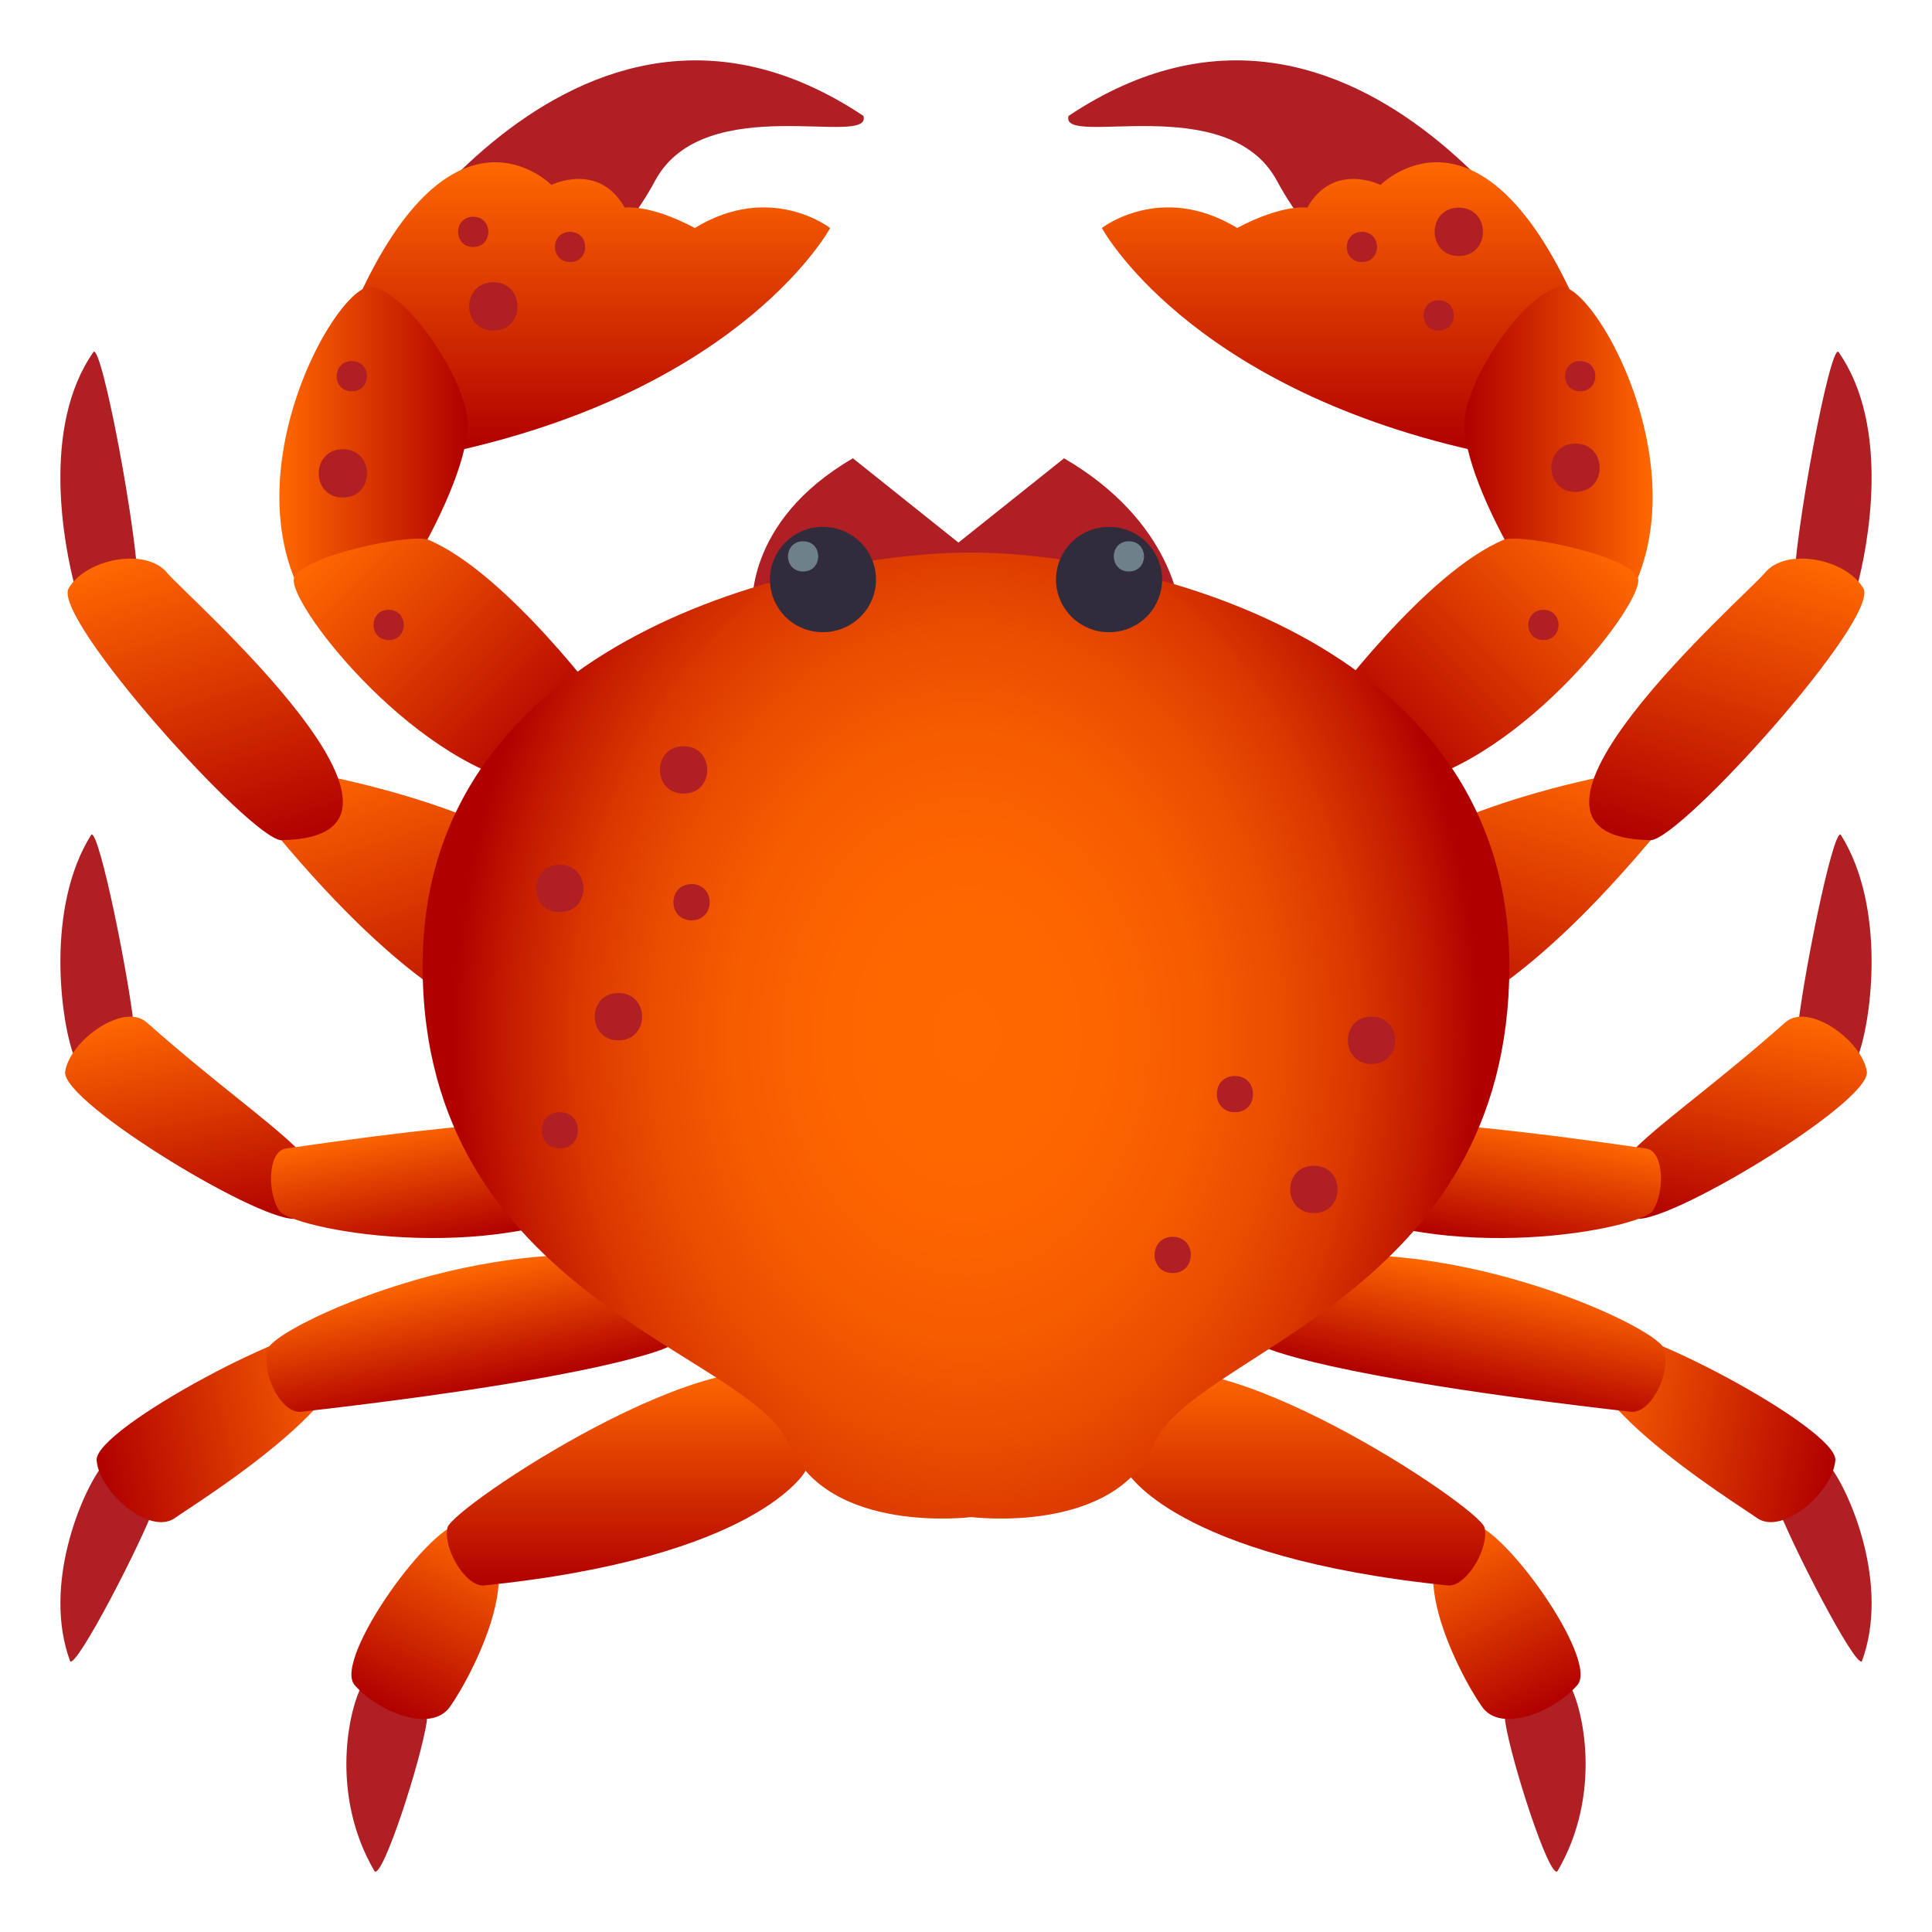 <svg xmlns="http://www.w3.org/2000/svg" width="64" height="64" viewBox="0 0 64 64"><path fill="#AF1F23" d="M52.19 10.009S45.083-2.621 35.397 3.84c-.305 1.077 5.268-.893 6.903 2.149 2.548 4.736 8.089 6.068 9.89 4.02z"/><linearGradient id="1f980-a" gradientUnits="userSpaceOnUse" x1="100.346" y1="-94.924" x2="100.346" y2="-85.376" gradientTransform="matrix(1 0 0 -1 -56 -80)"><stop offset="0" stop-color="#b00000"/><stop offset="1" stop-color="#ff6800"/></linearGradient><path fill="url(#1f980-a)" d="M40.984 7.552c1.521-.807 2.322-.674 2.322-.674.864-1.533 2.427-.752 2.427-.752s3.233-3.283 6.457 3.883l-3.362 4.915c-9.526-2.151-12.327-7.371-12.327-7.371s1.963-1.536 4.483-.001z"/><linearGradient id="1f980-b" gradientUnits="userSpaceOnUse" x1="104.507" y1="-95.496" x2="110.746" y2="-95.496" gradientTransform="matrix(1 0 0 -1 -56 -80)"><stop offset="0" stop-color="#b00000"/><stop offset="1" stop-color="#ff6800"/></linearGradient><path fill="url(#1f980-b)" d="M52.596 21.472c-.479.418-3.989-4.884-4.088-7.365-.051-1.301 1.841-4.311 3.15-4.604 1.241-.277 5.702 7.799.938 11.969z"/><linearGradient id="1f980-c" gradientUnits="userSpaceOnUse" x1="101.595" y1="-105.126" x2="108.943" y2="-97.778" gradientTransform="matrix(1 0 0 -1 -56 -80)"><stop offset="0" stop-color="#b00000"/><stop offset="1" stop-color="#ff6800"/></linearGradient><path fill="url(#1f980-c)" d="M54.257 19.143c.277.727-3.751 6.01-7.747 6.862l-2.591-2.553s3.298-4.502 5.922-5.583c.676-.176 4.138.547 4.416 1.274z"/><path fill="#AF1F23" d="M11.81 10.009s7.107-12.63 16.793-6.169c.305 1.077-5.268-.893-6.903 2.149-2.547 4.736-8.088 6.068-9.89 4.02z"/><linearGradient id="1f980-d" gradientUnits="userSpaceOnUse" x1="279.712" y1="-94.924" x2="279.712" y2="-85.376" gradientTransform="rotate(180 149.684 -40)"><stop offset="0" stop-color="#b00000"/><stop offset="1" stop-color="#ff6800"/></linearGradient><path fill="url(#1f980-d)" d="M23.016 7.552c-1.521-.807-2.322-.674-2.322-.674-.864-1.533-2.427-.752-2.427-.752s-3.233-3.283-6.457 3.883l3.362 4.915c9.527-2.151 12.328-7.37 12.328-7.37s-1.963-1.537-4.484-.002z"/><linearGradient id="1f980-e" gradientUnits="userSpaceOnUse" x1="283.874" y1="-95.496" x2="290.112" y2="-95.496" gradientTransform="rotate(180 149.684 -40)"><stop offset="0" stop-color="#b00000"/><stop offset="1" stop-color="#ff6800"/></linearGradient><path fill="url(#1f980-e)" d="M11.405 21.472c.479.418 3.989-4.884 4.088-7.365.051-1.301-1.841-4.311-3.15-4.604-1.242-.277-5.703 7.799-.938 11.969z"/><linearGradient id="1f980-f" gradientUnits="userSpaceOnUse" x1="280.96" y1="-105.127" x2="288.309" y2="-97.778" gradientTransform="rotate(180 149.684 -40)"><stop offset="0" stop-color="#b00000"/><stop offset="1" stop-color="#ff6800"/></linearGradient><path fill="url(#1f980-f)" d="M9.744 19.143c-.277.727 3.751 6.01 7.747 6.862l2.591-2.553s-3.298-4.502-5.922-5.583c-.676-.176-4.139.547-4.416 1.274z"/><path fill="#AF1F23" d="M35.248 15.182l-3.498 2.792-3.496-2.792c-3.645 2.117-3.329 5.021-3.329 5.021h14.157c-.001-.001-.191-2.903-3.834-5.021zM49.858 57.011c.199 1.331 1.466 5.229 1.733 4.978 1.504-2.556.853-5.445.377-6.234.001-.001-2.217.13-2.11 1.256z"/><linearGradient id="1f980-g" gradientUnits="userSpaceOnUse" x1="-14.881" y1="-68.079" x2="-14.881" y2="-61.414" gradientTransform="scale(1 -1) rotate(25.983 -6.635 80.627)"><stop offset="0" stop-color="#b00000"/><stop offset="1" stop-color="#ff6800"/></linearGradient><path fill="url(#1f980-g)" d="M48.645 50.465c-2.749.896.15 5.766.529 6.172.683.733 2.335.031 3.077-.815.744-.845-2.607-5.513-3.606-5.357z"/><linearGradient id="1f980-h" gradientUnits="userSpaceOnUse" x1="99.164" y1="-132.523" x2="99.164" y2="-125.41" gradientTransform="matrix(1 0 0 -1 -56 -80)"><stop offset="0" stop-color="#b00000"/><stop offset="1" stop-color="#ff6800"/></linearGradient><path fill="url(#1f980-h)" d="M37.438 45.74c2.633-1.781 11.587 4.195 11.74 4.863.154.668-.565 1.914-1.182 1.92-9.12-.926-10.675-3.787-10.675-3.787s-.503-2.578.117-2.996z"/><path fill="#AF1F23" d="M58.803 49.711c.504 1.4 2.664 5.56 2.875 5.32.93-2.521-.385-5.582-1.046-6.445 0 0-2.196-.053-1.829 1.125z"/><linearGradient id="1f980-i" gradientUnits="userSpaceOnUse" x1="168.308" y1="-138.024" x2="177.115" y2="-138.024" gradientTransform="scale(1 -1) rotate(-11.332 571.636 492.846)"><stop offset="0" stop-color="#ff6800"/><stop offset="1" stop-color="#b00000"/></linearGradient><path fill="url(#1f980-i)" d="M52.949 44.045c-2.065 1.682 4.625 5.788 5.249 6.237.834.601 2.518-.849 2.6-1.907.081-1.059-6.968-4.771-7.849-4.33z"/><linearGradient id="1f980-j" gradientUnits="userSpaceOnUse" x1="163.496" y1="-138.436" x2="163.496" y2="-134.342" gradientTransform="scale(1 -1) rotate(-11.332 571.636 492.846)"><stop offset="0" stop-color="#b00000"/><stop offset="1" stop-color="#ff6800"/></linearGradient><path fill="url(#1f980-j)" d="M41.889 44.627s1.854.969 12.167 2.144c.686.006 1.32-1.36 1.059-2.102-.265-.741-7.339-4.038-12.933-2.837 0 0-4.012 1.405-.293 2.795z"/><path fill="#AF1F23" d="M59.528 34.319c.137-1.672 1.185-6.862 1.448-6.671 1.518 2.412 1.012 6.137.591 7.282 0 0-2.098.781-2.039-.611z"/><linearGradient id="1f980-k" gradientUnits="userSpaceOnUse" x1="171.656" y1="-131.588" x2="171.656" y2="-123.965" gradientTransform="scale(1 -1) rotate(-10.795 594.27 520.73)"><stop offset="0" stop-color="#b00000"/><stop offset="1" stop-color="#ff6800"/></linearGradient><path fill="url(#1f980-k)" d="M54.137 40.354c-2.154-1.458.563-2.547 5.003-6.486.766-.68 2.552.608 2.701 1.63.149 1.023-6.802 5.209-7.704 4.856z"/><linearGradient id="1f980-l" gradientUnits="userSpaceOnUse" x1="163.193" y1="-133.371" x2="163.193" y2="-129.242" gradientTransform="scale(1 -1) rotate(-10.795 594.27 520.73)"><stop offset="0" stop-color="#b00000"/><stop offset="1" stop-color="#ff6800"/></linearGradient><path fill="url(#1f980-l)" d="M43.938 37.165s1.937-.397 10.634.889c.562.149.566 1.458.182 2.05-.383.592-6.921 1.902-11.217-.414-.001.001-2.71-1.458.401-2.525z"/><linearGradient id="1f980-m" gradientUnits="userSpaceOnUse" x1="200.981" y1="-129.946" x2="200.981" y2="-118.876" gradientTransform="scale(1 -1) rotate(-17.493 432.93 417.224)"><stop offset="0" stop-color="#b00000"/><stop offset="1" stop-color="#ff6800"/></linearGradient><path fill="url(#1f980-m)" d="M43.046 32.643c-.399-.744.332-5.119 11.055-7.122.57-.207.542 1.533.582 2.309-6.58 7.82-10.311 7.282-11.637 4.813z"/><path fill="#AF1F23" d="M59.416 19.591c.011-1.857 1.195-8.122 1.481-7.939 1.766 2.505.964 6.501.616 7.804.003.001-2.05 1.672-2.097.135z"/><linearGradient id="1f980-n" gradientUnits="userSpaceOnUse" x1="206.908" y1="-121.149" x2="206.908" y2="-110.43" gradientTransform="scale(1 -1) rotate(-17.493 432.93 417.224)"><stop offset="0" stop-color="#b00000"/><stop offset="1" stop-color="#ff6800"/></linearGradient><path fill="url(#1f980-n)" d="M54.681 27.832c-6.037-.091 3.2-8.137 3.78-8.852.7-.861 2.69-.472 3.263.505.576.978-6.032 8.319-7.043 8.347z"/><path fill="#AF1F23" d="M14.141 57.011c-.199 1.331-1.465 5.229-1.732 4.978-1.504-2.556-.854-5.445-.377-6.234 0-.001 2.217.13 2.109 1.256z"/><linearGradient id="1f980-o" gradientUnits="userSpaceOnUse" x1="48.488" y1="-98.96" x2="48.488" y2="-92.295" gradientTransform="rotate(-154.014 48.646 -17.046)"><stop offset="0" stop-color="#b00000"/><stop offset="1" stop-color="#ff6800"/></linearGradient><path fill="url(#1f980-o)" d="M15.356 50.465c2.748.896-.15 5.766-.529 6.172-.684.733-2.336.031-3.078-.815-.745-.845 2.607-5.513 3.607-5.357z"/><linearGradient id="1f980-p" gradientUnits="userSpaceOnUse" x1="169.657" y1="-132.523" x2="169.657" y2="-125.41" gradientTransform="rotate(180 95.247 -40)"><stop offset="0" stop-color="#b00000"/><stop offset="1" stop-color="#ff6800"/></linearGradient><path fill="url(#1f980-p)" d="M26.563 45.74c-2.633-1.781-11.588 4.195-11.74 4.863-.154.668.564 1.914 1.182 1.92 9.119-.926 10.674-3.787 10.674-3.787s.503-2.578-.116-2.996z"/><path fill="#AF1F23" d="M5.198 49.711c-.504 1.4-2.664 5.56-2.875 5.32-.93-2.521.385-5.582 1.045-6.445 0 0 2.197-.053 1.83 1.125z"/><linearGradient id="1f980-q" gradientUnits="userSpaceOnUse" x1="237.428" y1="-124.173" x2="246.235" y2="-124.173" gradientTransform="rotate(168.667 116.146 -50.044)"><stop offset="0" stop-color="#ff6800"/><stop offset="1" stop-color="#b00000"/></linearGradient><path fill="url(#1f980-q)" d="M11.051 44.045c2.064 1.682-4.625 5.788-5.25 6.237-.834.601-2.518-.849-2.6-1.907-.079-1.059 6.969-4.771 7.85-4.33z"/><linearGradient id="1f980-r" gradientUnits="userSpaceOnUse" x1="232.615" y1="-124.585" x2="232.615" y2="-120.492" gradientTransform="rotate(168.667 116.146 -50.044)"><stop offset="0" stop-color="#b00000"/><stop offset="1" stop-color="#ff6800"/></linearGradient><path fill="url(#1f980-r)" d="M22.112 44.627s-1.854.969-12.168 2.144c-.686.006-1.32-1.36-1.059-2.102.266-.741 7.34-4.038 12.934-2.837 0 0 4.012 1.405.293 2.795z"/><path fill="#AF1F23" d="M4.471 34.319c-.137-1.672-1.184-6.862-1.447-6.671-1.518 2.412-1.012 6.137-.592 7.282 0 0 2.1.781 2.039-.611z"/><linearGradient id="1f980-s" gradientUnits="userSpaceOnUse" x1="240.9" y1="-118.381" x2="240.9" y2="-110.759" gradientTransform="rotate(169.204 116.449 -49.796)"><stop offset="0" stop-color="#b00000"/><stop offset="1" stop-color="#ff6800"/></linearGradient><path fill="url(#1f980-s)" d="M9.864 40.354c2.154-1.458-.564-2.547-5.004-6.486-.766-.68-2.551.608-2.701 1.63-.149 1.023 6.802 5.209 7.705 4.856z"/><linearGradient id="1f980-t" gradientUnits="userSpaceOnUse" x1="232.44" y1="-120.164" x2="232.44" y2="-116.036" gradientTransform="rotate(169.204 116.449 -49.796)"><stop offset="0" stop-color="#b00000"/><stop offset="1" stop-color="#ff6800"/></linearGradient><path fill="url(#1f980-t)" d="M20.061 37.165s-1.936-.397-10.633.889c-.563.149-.566 1.458-.182 2.05.383.592 6.92 1.902 11.217-.414 0 .001 2.709-1.458-.402-2.525z"/><linearGradient id="1f980-u" gradientUnits="userSpaceOnUse" x1="268.217" y1="-108.758" x2="268.217" y2="-97.688" gradientTransform="scale(-1) rotate(-17.493 365.687 854.297)"><stop offset="0" stop-color="#b00000"/><stop offset="1" stop-color="#ff6800"/></linearGradient><path fill="url(#1f980-u)" d="M20.954 32.643c.4-.744-.332-5.119-11.055-7.122-.57-.207-.541 1.533-.582 2.309 6.58 7.82 10.31 7.282 11.637 4.813z"/><path fill="#AF1F23" d="M4.584 19.591c-.012-1.857-1.195-8.122-1.482-7.939-1.766 2.505-.963 6.501-.615 7.804-.002.001 2.051 1.672 2.097.135z"/><linearGradient id="1f980-v" gradientUnits="userSpaceOnUse" x1="274.144" y1="-99.962" x2="274.144" y2="-89.242" gradientTransform="scale(-1) rotate(-17.493 365.687 854.297)"><stop offset="0" stop-color="#b00000"/><stop offset="1" stop-color="#ff6800"/></linearGradient><path fill="url(#1f980-v)" d="M9.319 27.832c6.037-.091-3.199-8.137-3.779-8.852-.701-.861-2.691-.472-3.264.505-.576.978 6.031 8.319 7.043 8.347z"/><radialGradient id="1f980-w" cx="32" cy="34.304" r="17.029" gradientTransform="matrix(1 0 0 1.301 0 -10.312)" gradientUnits="userSpaceOnUse"><stop offset="0" stop-color="#ff6800"/><stop offset=".267" stop-color="#fd6500"/><stop offset=".452" stop-color="#f65c00"/><stop offset=".613" stop-color="#ea4d00"/><stop offset=".76" stop-color="#da3700"/><stop offset=".896" stop-color="#c41b00"/><stop offset="1" stop-color="#b00000"/></radialGradient><path fill="url(#1f980-w)" d="M32.179 18.304C26.878 18.299 14 21.033 14 31.991c0 10.958 10.82 12.785 12.119 15.828s6.061 2.436 6.061 2.436 4.76.609 6.057-2.436C39.536 44.775 50 42.949 50 31.991c0-10.958-12.597-13.682-17.821-13.687z"/><path fill="#302C3B" d="M36.74 20.942a1.749 1.749 0 0 1-1.758-1.743 1.75 1.75 0 0 1 1.758-1.744 1.75 1.75 0 0 1 1.755 1.744 1.748 1.748 0 0 1-1.755 1.743z"/><path fill="#6E8189" d="M37.396 18.931c-.667 0-.667-1 0-1 .667.001.667 1 0 1z"/><path fill="#302C3B" d="M25.505 19.198a1.75 1.75 0 0 1 1.755-1.744c.972 0 1.758.782 1.758 1.744 0 .964-.786 1.743-1.758 1.743a1.746 1.746 0 0 1-1.755-1.743z"/><path fill="#6E8189" d="M26.604 18.931c-.667 0-.667-1 0-1s.666 1 0 1z"/><path fill="#AF1F23" d="M45.115 8.681c-.667 0-.667-1 0-1 .667.001.667 1 0 1zM47.658 10.95c-.667 0-.667-1 0-1 .667.001.667 1 0 1zM48.324 8.48c-1.066 0-1.066-1.6 0-1.6 1.067.003 1.067 1.6 0 1.6zM52.346 12.962c-.667 0-.667-1 0-1 .667.001.667 1 0 1zM51.127 21.202c-.667 0-.667-1 0-1 .667.001.667 1 0 1zM52.19 16.295c-1.066 0-1.066-1.6 0-1.6 1.067.003 1.067 1.6 0 1.6zM18.885 8.681c.667 0 .667-1 0-1-.667.001-.667 1 0 1zM16.342 10.95c1.066 0 1.066-1.6 0-1.6-1.066.002-1.066 1.6 0 1.6zM15.676 8.181c.667 0 .667-1 0-1-.667.001-.667 1 0 1zM11.655 12.962c.667 0 .667-1 0-1-.667.001-.667 1 0 1zM11.358 16.481c1.066 0 1.066-1.6 0-1.6-1.066.003-1.066 1.6 0 1.6zM12.874 21.202c.667 0 .667-1 0-1-.667.001-.667 1 0 1zM22.645 26.288c-1.046 0-1.046-1.567 0-1.567 1.045.002 1.045 1.567 0 1.567zM22.909 30.487c-.801 0-.801-1.2 0-1.2.799.002.799 1.2 0 1.2zM18.544 38.042c-.801 0-.801-1.2 0-1.2.8.002.8 1.2 0 1.2zM20.486 34.462c-1.046 0-1.046-1.567 0-1.567 1.045.002 1.045 1.567 0 1.567zM43.525 40.184c-1.046 0-1.046-1.566 0-1.566 1.045.001 1.045 1.566 0 1.566zM45.435 35.246c-1.046 0-1.046-1.568 0-1.568 1.044.002 1.044 1.568 0 1.568zM40.909 36.843c-.801 0-.801-1.199 0-1.199.799.001.799 1.199 0 1.199zM38.848 42.171c-.801 0-.801-1.199 0-1.199.799.001.799 1.199 0 1.199zM18.544 30.214c-1.046 0-1.046-1.567 0-1.567 1.045 0 1.043 1.567 0 1.567z"/></svg>